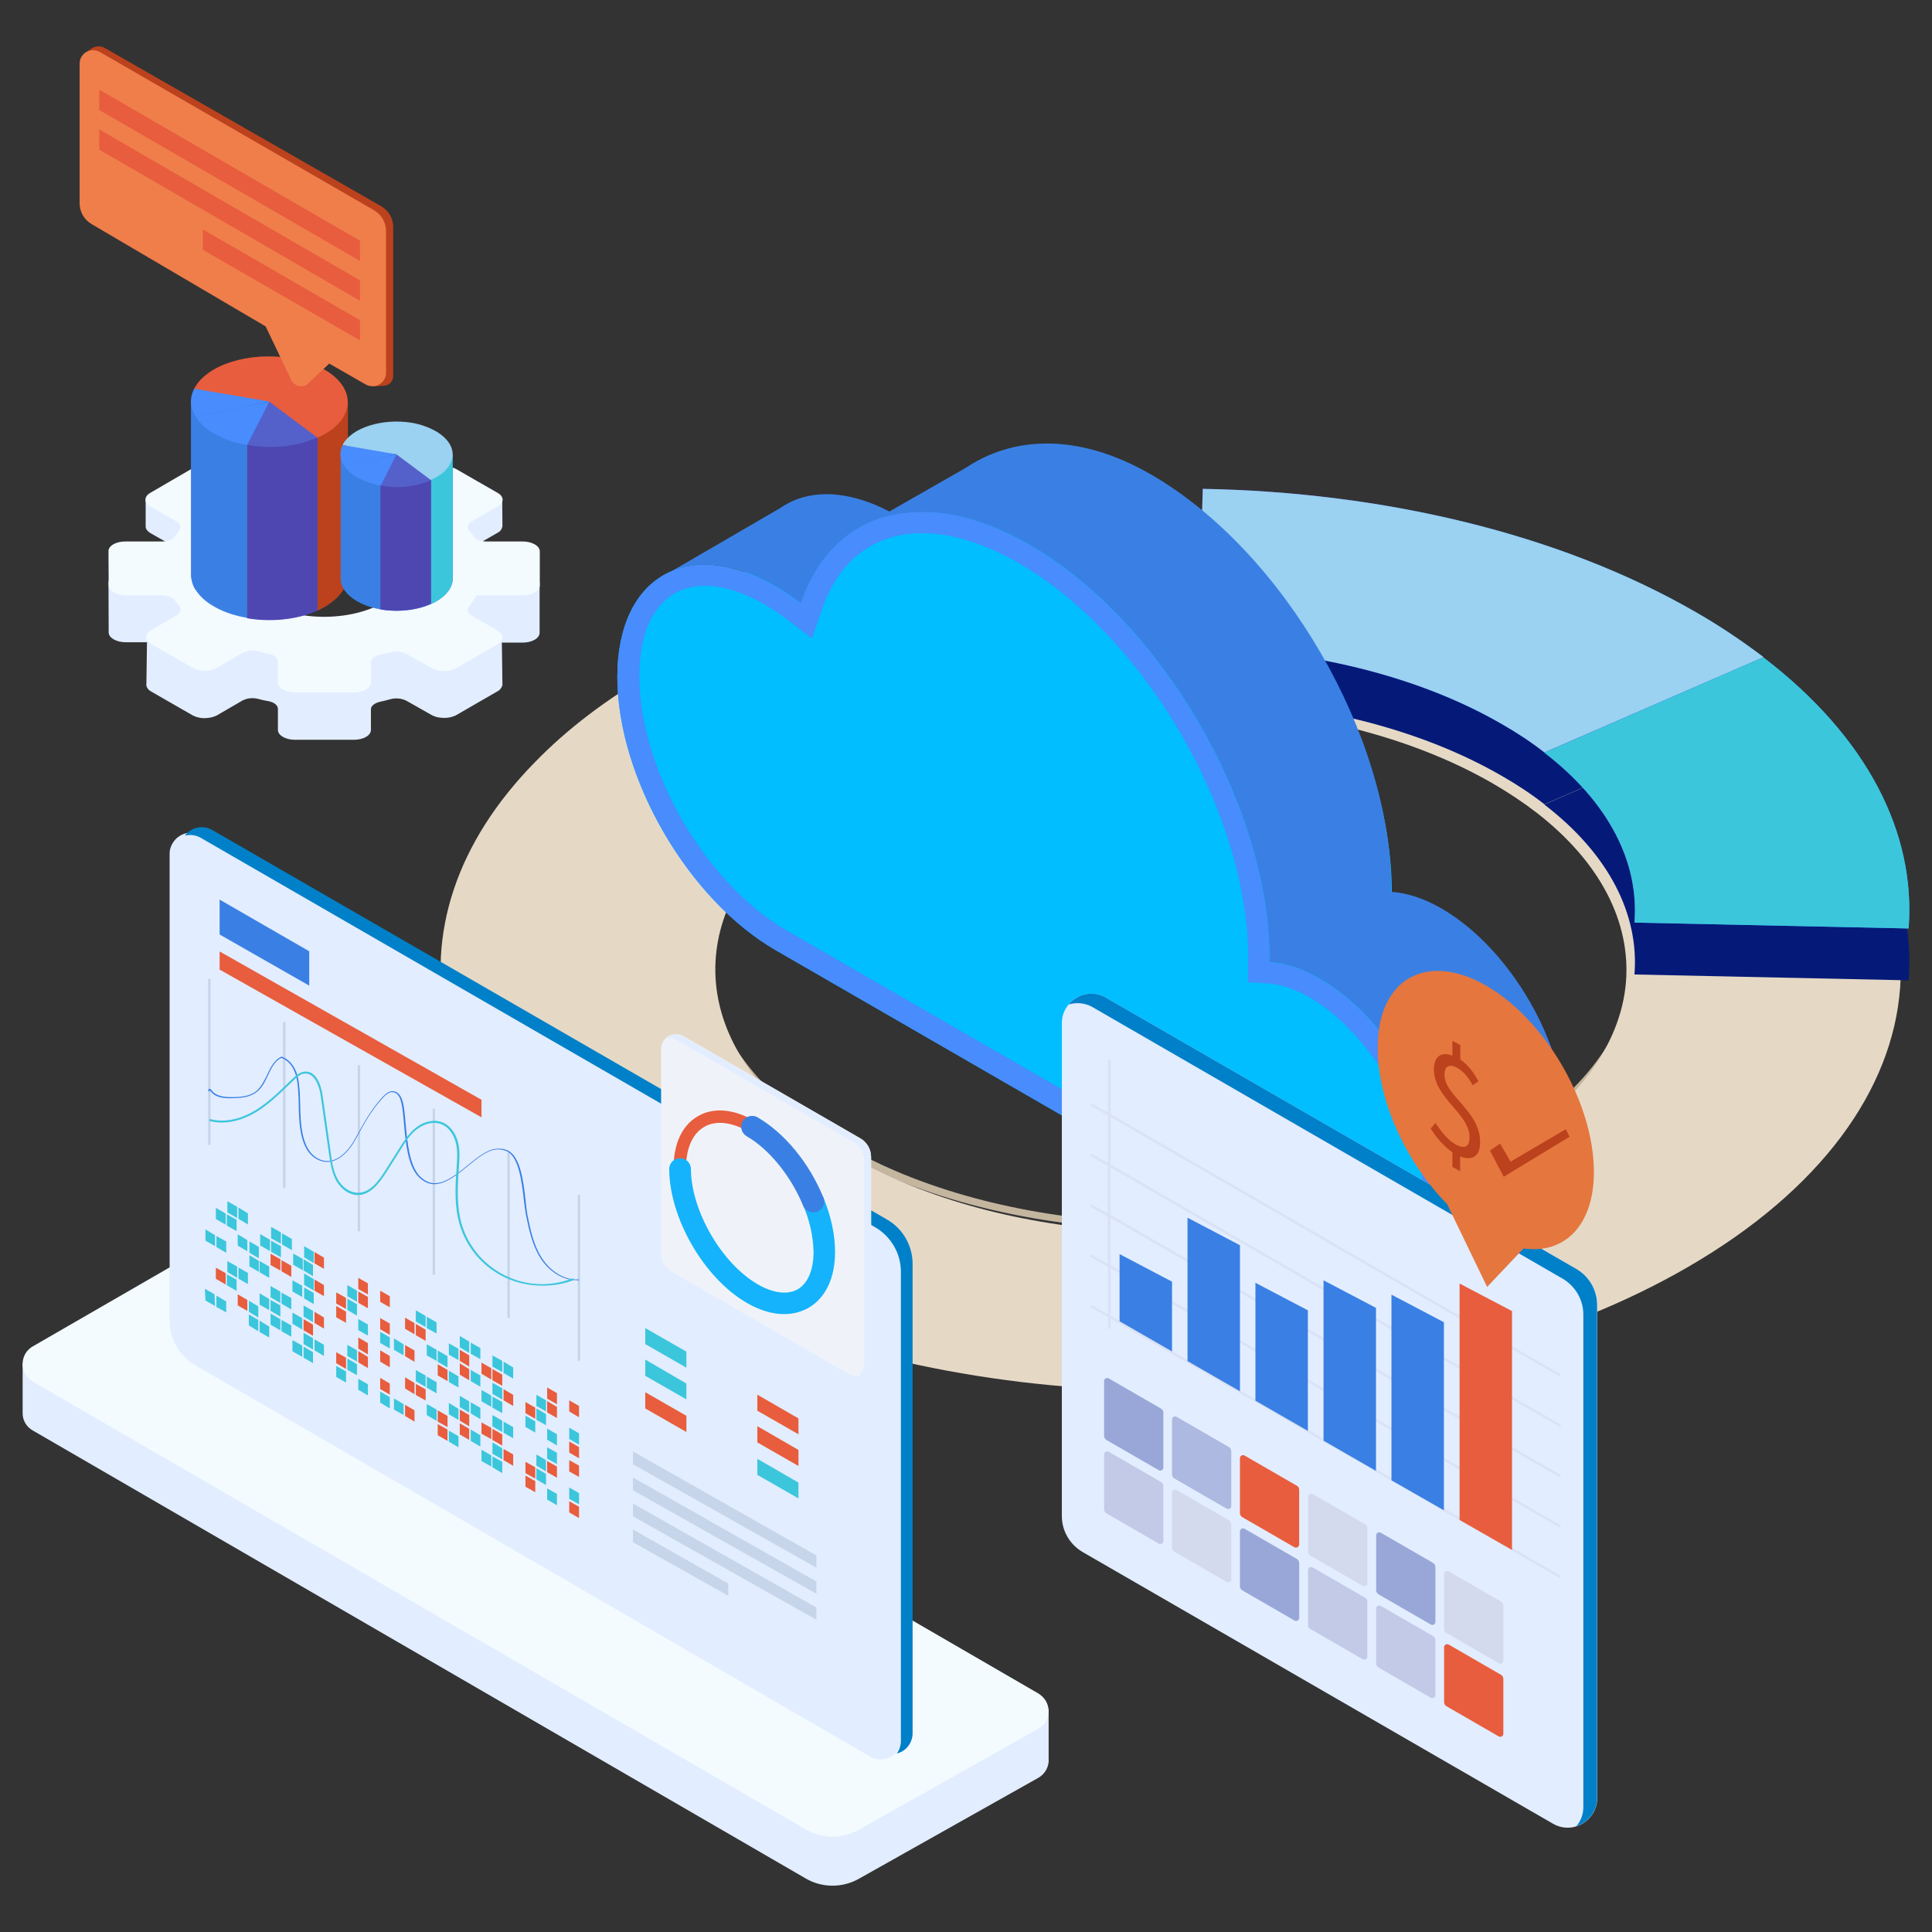 <?xml version="1.0" encoding="utf-8"?>
<!-- Generator: Adobe Illustrator 25.0.0, SVG Export Plug-In . SVG Version: 6.00 Build 0)  -->
<svg version="1.1" id="Layer_1" xmlns="http://www.w3.org/2000/svg" xmlns:xlink="http://www.w3.org/1999/xlink" x="0px" y="0px"
	 viewBox="0 0 1024 1024" style="enable-background:new 0 0 1024 1024;" xml:space="preserve">
<rect x="0" y="0" width="1024" height="1024" fill="#333333" stroke="none"/>
<style type="text/css">
	.st0{fill:#C4B59F;}
	.st1{fill:#E5D9C6;}
	.st2{fill:#051A78;}
	.st3{fill:url(#SVGID_1_);}
	.st4{fill:url(#SVGID_2_);}
	.st5{fill:#9BD1F1;}
	.st6{fill:#3CC6DC;}
	.st7{fill:#E2EDFF;}
	.st8{fill:#F3FBFF;}
	.st9{fill:#3A80E4;}
	.st10{fill:#4E47B2;}
	.st11{fill:#BC421D;}
	.st12{fill:#5561CB;}
	.st13{fill:#E85D3D;}
	.st14{fill:#488CFD;}
	.st15{fill:#C7D5EA;}
	.st16{fill:#0080C8;}
	.st17{fill:#EFF3F9;}
	.st18{fill:#15B3FB;}
	.st19{fill:#00BEFF;}
	.st20{fill:#99A7D8;}
	.st21{fill:#C2CAE8;}
	.st22{fill:#ADB9E0;}
	.st23{fill:#D3DAED;}
	.st24{opacity:0.52;fill:#D3DAED;enable-background:new    ;}
	.st25{fill:#EF7E4B;}
	.st26{fill:#E5763E;}
	.st27{fill:none;}
</style>
<g id="bg">
	<path class="st0" d="M822.3,418.9c-7.5-5.7-15.3-11-23.4-15.6c-47.2-27.3-108.5-41.4-170.3-42.5c-67.2-1.2-135.2,13-186.4,42.5
		c-16.5,9.5-30.2,20.1-41.2,31.3c-54.5,55.6-40.8,127.3,41.3,174.6c13.7,7.9,28.1,14.6,43,20c97.5,35.8,228.4,29.2,313.7-20
		c46.5-26.8,71-61.5,73.7-96.6C874.9,479.7,858.2,446.5,822.3,418.9z M866,512.5c-2.5,34.2-26.5,68-71.7,94.2
		c-83,47.9-210.6,54.4-305.6,19.5c-14.5-5.3-28.5-11.8-42-19.5c-79.9-46.2-93.3-116.1-40.2-170.3c10.7-11,24-21.2,40.2-30.4
		c50-28.9,116.2-42.7,181.7-41.5c60.3,1.1,119.9,14.9,165.9,41.5c7.9,4.6,15.6,9.6,22.8,15.2C852.2,448.1,868.4,480.4,866,512.5
		L866,512.5z"/>
	<path class="st1" d="M930.1,379.8c-11.5-8.7-23.5-16.7-36-23.9c-72.5-41.8-166.3-63.5-261.2-65.3c-103.1-1.9-207.3,19.9-286.1,65.3
		c-25.4,14.6-46.4,30.7-63.2,48C200,489,221,599.2,346.9,671.8c21.1,12.1,43.2,22.3,66.1,30.6c149.7,55,350.5,44.9,481.2-30.6
		c71.2-41.1,108.9-94.4,112.9-148.2C1010.9,473.1,985.2,422.1,930.1,379.8z M791.3,612.4c-81.3,47-206.3,53.5-299.5,19.4l0,0
		c-14.5-5.3-28.6-11.7-42-19.4c-78.4-45.3-91.5-114-39.6-167.1c10.6-10.8,23.7-20.9,39.6-30c49.6-28.6,115.6-42.2,180.5-40.7
		c58.5,1.3,116.4,14.9,161,40.7c7.9,4.6,15.5,9.6,22.7,15.1c34.4,26.5,50.3,58.5,47.8,90.1C859,553.9,835.5,586.9,791.3,612.4z"/>
	<path class="st2" d="M934.7,375.8l-116.1,50.5c-7.2-5.6-14.8-10.6-22.7-15.1c-44.6-25.8-102.6-39.4-161-40.7l2.6-83.9
		c94.9,1.7,188.8,23.5,261.2,65.3C911.3,359.1,923.2,367.1,934.7,375.8z"/>
	<path class="st2" d="M1011.6,519.6l-145.3-3.1c2.5-31.6-13.3-63.6-47.8-90.1l116.1-50.5C989.9,418.1,1015.5,469.2,1011.6,519.6z"/>
	
		<linearGradient id="SVGID_1_" gradientUnits="userSpaceOnUse" x1="634.853" y1="-197.024" x2="934.705" y2="-197.024" gradientTransform="matrix(1 0 0 1 0 526)">
		<stop  offset="0" style="stop-color:#5940E7"/>
		<stop  offset="1" style="stop-color:#1BAFF8"/>
	</linearGradient>
	<path class="st3" d="M934.7,348.3l-116.1,50.5c-7.2-5.6-14.8-10.6-22.7-15.1c-44.6-25.8-102.6-39.4-161-40.7l2.6-83.9
		c94.9,1.7,188.8,23.5,261.2,65.3C911.3,331.6,923.2,339.6,934.7,348.3z"/>
	
		<linearGradient id="SVGID_2_" gradientUnits="userSpaceOnUse" x1="818.519" y1="-105.8" x2="1012" y2="-105.8" gradientTransform="matrix(1 0 0 1 0 526)">
		<stop  offset="0" style="stop-color:#5940E7"/>
		<stop  offset="1" style="stop-color:#1BAFF8"/>
	</linearGradient>
	<path class="st4" d="M1011.6,492.1l-145.3-3.1c2.5-31.6-13.3-63.6-47.8-90.1l116.1-50.5C989.9,390.7,1015.5,441.7,1011.6,492.1z"/>
	<path class="st5" d="M934.7,348.3l-116.1,50.5c-7.2-5.6-14.8-10.6-22.7-15.1c-44.6-25.8-102.6-39.4-161-40.7l2.6-83.9
		c94.9,1.7,188.8,23.5,261.2,65.3C911.3,331.6,923.2,339.6,934.7,348.3z"/>
	<path class="st6" d="M1011.6,492.1l-145.3-3.1c2.5-31.6-13.3-63.6-47.8-90.1l116.1-50.5C989.9,390.7,1015.5,441.7,1011.6,492.1z"/>
	<path class="st7" d="M286,308.9c0-2.8-4-5.2-9-5.2h-19.2c-3.1,0-8.4,3.3-9.2,2.3c-1.3-1.6-0.8-3.7,1.4-4.9l13.6-7.8
		c3.6-2-18.8-1.1-22.3-3.1l0.2-16.9c-4-2-8.7-2-12.7,0l-13.7,7.9c-2.5,1.3-5.5,1.6-8.2,0.9c-2-0.5-4.1-1-5.9-1.4
		c-2.8-0.6-4.7-2.2-4.7-4v-11.1c0-2.8-4-5.2-9-5.2H156c-5,0-9,2.3-9,5.2v11c0,1.8-2,3.3-5,4c-1.9,0.4-3.8,0.8-5.6,1.3
		c-2.8,0.8-5.9,0.5-8.5-0.8l-13.6-7.8c-4-2-8.7-2-12.7,0l-1.6,18.5c-3.5,2-23.9-0.3-20.4,1.6l13.7,7.8c2.1,1.2,2.7,3,1.6,4.7
		c-0.8,1.1-6.2-2.2-9.2-2.2H66.4c-5,0-9,2.3-8.9,5.2l0.1,26.3c0,2.8,4,5.2,9,5.2h11.3l-0.3,21.9c-0.1,0.4-0.1,0.7,0,1.1l0,0
		c0.3,1.4,1.3,2.5,2.5,3.1l22.1,12.7c2.4,1.2,5.2,1.7,7.9,1.3l0.1,0.1v-0.1c1.6-0.1,3.2-0.6,4.7-1.3l13.6-7.9
		c2.5-1.3,5.5-1.6,8.2-0.9c1.9,0.5,4,1,5.9,1.3c2.8,0.6,4.7,2.2,4.7,4v11.2c0,2.8,4,5.2,9,5.2h31.3c5,0,9-2.3,9-5.2v-11
		c0-1.8,2-3.3,5-4c1.8-0.4,3.6-0.8,5.3-1.3c2.8-0.8,5.9-0.5,8.5,0.8l13.6,7.7c1.4,0.7,3,1.2,4.7,1.3v0.1l0.2-0.1
		c2.6,0.3,5.4-0.1,7.8-1.3l22-12.7c1.2-0.6,2.1-1.7,2.5-3h0.1v-0.7l-0.3-22.1h11c5,0,9-2.3,9-5.2L286,308.9L286,308.9z M215.4,330.9
		c-5.2,15.9-33.8,24.9-59.6,19.2c-19.6-4.4-31.5-16.5-27.6-28.3c5.2-15.9,33.8-24.9,59.6-19.2C207.3,306.8,219.2,319,215.4,330.9z"
		/>
	<path class="st7" d="M266.3,279.1l-0.1-14.1H246l-4.5-2.6c-4-2-8.7-2-12.7,0l-4.5,2.5h-27.9v-10.2c0-2.8-4-5.2-9-5.2h-31.3
		c-5,0-9,2.3-9,5.2V265h-28.3l-4.4-2.4c-4-2-8.7-2-12.7,0l-4.3,2.4H77.2v13.8c-0.1,1.4,0.8,2.7,2.6,3.8l13.7,7.8l156.6-0.2l13.6-7.8
		c1.3-0.6,2.3-1.8,2.5-3.3L266.3,279.1z"/>
	<path class="st8" d="M252.6,315.5h24.5c5,0,9-2.3,9-5.2v-18.1c0-2.8-4-5.2-9-5.2h-19.2c-3.1,0-5.9-1.2-7-2.8c-0.7-1-1.4-2-2.2-3
		c-1.3-1.6-0.8-3.7,1.4-4.9l13.6-7.8c3.6-2,3.6-5.3,0-7.3l-22.1-12.7c-4-2-8.7-2-12.7,0l-13.7,7.8c-2.5,1.3-5.5,1.6-8.2,0.9
		c-2-0.5-4.1-1-5.9-1.4c-2.8-0.6-4.7-2.2-4.7-4v-11.1c0-2.8-4-5.2-9-5.2h-31.3c-5,0-9,2.3-9,5.2v11c0,1.8-2,3.3-5,4
		c-1.9,0.4-3.8,0.8-5.6,1.3c-2.8,0.8-5.9,0.5-8.5-0.8l-13.6-7.8c-4-2-8.7-2-12.7,0l-22,12.8c-3.5,2-3.5,5.3,0,7.3l13.7,7.8
		c2.1,1.2,2.7,3,1.6,4.7c-0.8,1.1-1.6,2.3-2.3,3.3c-1.1,1.6-3.9,2.7-6.9,2.7H66.4c-5,0-9,2.3-8.9,5.2l0.1,18.1c0,2.8,4,5.2,9,5.2
		h19.2c3.1,0,5.9,1.2,7,2.8c0.7,1,1.4,2,2.2,3c1.3,1.6,0.8,3.7-1.4,4.9l-13.5,7.8c-3.6,2-3.5,5.3,0,7.3l22.1,12.7c4,2,8.7,2,12.7,0
		l13.6-7.9c2.5-1.3,5.5-1.6,8.2-0.9c1.9,0.5,4,1,5.9,1.4c2.8,0.6,4.7,2.2,4.7,4v11.2c0,2.8,4,5.2,9,5.2h31.3c5,0,9-2.3,9-5.2V351
		c0-1.8,2-3.3,5-4c1.8-0.4,3.6-0.8,5.3-1.2c2.8-0.8,5.9-0.5,8.5,0.8l13.6,7.6c4,2,8.7,2,12.7,0l22-12.7c3.6-2,3.5-5.3,0-7.3
		l-13.7-7.9c-2.1-1.2-2.7-3-1.5-4.7C250.5,319,252.5,315.7,252.6,315.5z M128.2,296.9c5.2-15.9,33.8-24.9,59.6-19.2
		c19.6,4.4,31.5,16.5,27.6,28.3c-5.2,15.9-33.8,24.9-59.6,19.2C136.3,320.9,124.3,308.7,128.2,296.9L128.2,296.9z"/>
	<path class="st9" d="M101.3,212.8v91.6c-0.1,6.2,4,12.4,12.2,17.1c16.1,9.3,42.4,9.3,58.5,0c8-4.7,12-10.7,12.2-16.7v-91.6
		L101.3,212.8z"/>
	<path class="st9" d="M103.8,212.8h-2.5v91.6c0,2.9,0.8,5.8,2.4,8.3v-100H103.8z"/>
	<path class="st10" d="M174.9,213.2L131,213v114.7c14.1,2.4,29.9,0.4,41-6c1-0.6,1.9-1.2,2.8-1.8L174.9,213.2z"/>
	<path class="st11" d="M168.3,213.2v110.4c1.3-0.6,2.6-1.2,3.9-2c8-4.7,12-10.7,12.2-16.7v-91.6H168.3z"/>
	<path class="st12" d="M142.8,212.8l25.4,19c-10.9,4.9-23.8,6.3-37,4L142.8,212.8z"/>
	<path class="st13" d="M172,195.9c10.5,6,15,15.1,10.7,23.8c-2.5,5.1-7.2,9-14.4,12.3l-25.4-19l-19.6-1.6l-20.4-5.3
		c6.4-12.8,29.4-20,51.4-16.2C160.6,190.8,166.6,192.9,172,195.9z"/>
	<path class="st14" d="M142.8,212.8l-11.7,23c-6.2-0.9-12.2-2.9-17.7-6c-4-2.1-7.3-5.3-9.7-9L142.8,212.8z"/>
	<path class="st14" d="M142.8,212.8l-39.1,8c-3.1-5-3.3-9.7-0.8-14.8L142.8,212.8z"/>
	<path class="st9" d="M180.6,240.7v65.7c-0.1,4.5,2.8,8.9,8.7,12.3c11.6,6.7,30.3,6.7,42,0c5.7-3.3,8.6-7.6,8.7-12v-65.7
		L180.6,240.7z"/>
	<path class="st9" d="M182.3,240.7h-1.7v65.7c0,2.1,0.6,4.2,1.7,5.9V240.7z"/>
	<path class="st10" d="M233.1,241.1l-31.5-0.1V323c10,1.7,21.4,0.3,29.4-4.3c0.7-0.4,1.4-0.8,2-1.3V241.1z"/>
	<path class="st6" d="M228.5,241.1v79c0.9-0.4,1.8-0.9,2.7-1.4c5.7-3.3,8.6-7.6,8.7-12v-65.7L228.5,241.1z"/>
	<path class="st12" d="M210.2,240.8l18.2,13.7c-8.3,3.6-17.6,4.6-26.5,2.8L210.2,240.8z"/>
	<path class="st5" d="M231.1,228.6c7.5,4.4,10.8,10.8,7.6,17c-1.8,3.7-5.2,6.5-10.4,8.8l-18.2-13.6l-14-1.2l-14.5-3.8
		c4.6-9.1,21.1-14.3,36.8-11.7C222.9,224.9,227.2,226.4,231.1,228.6z"/>
	<path class="st14" d="M210.2,240.8l-8.3,16.5c-4.5-0.7-8.7-2.1-12.7-4.3c-2.8-1.5-5.3-3.8-7-6.5L210.2,240.8z"/>
	<path class="st14" d="M210.2,240.8l-28,5.8c-2.2-3.1-2.4-7.3-0.6-10.7L210.2,240.8z"/>
	<path class="st7" d="M555.8,931.8v-25.9L12,722.4v26c-0.2,4.1,1.8,7.8,5.4,9.8L427,995.6c8.7,5.1,19.5,5.1,28.2,0.2l95.1-53.5
		C554.1,940.2,556.2,936,555.8,931.8z"/>
	<path class="st8" d="M17.4,732.3L427,969.6c8.7,5.1,19.5,5.1,28.2,0.2l95.1-53.5c5.2-2.9,7-9.4,4.1-14.6c-0.9-1.6-2.3-3-4-4.1
		L139.6,659.5c-8.8-5.1-19.7-5.1-28.5,0l-93.7,54.1c-5.2,2.9-6.9,9.5-4,14.7C14.3,729.9,15.8,731.3,17.4,732.3z"/>
	<path class="st7" d="M89.9,452.3v247.8c0,9.7,5.2,18.7,13.6,23.5L461.1,931c5.3,3.1,12.1,1.3,15.2-4c1-1.7,1.5-3.7,1.5-5.6V672.8
		c0-9.7-5.2-18.7-13.6-23.5L106.7,442.8c-5.3-3-12.1-1.2-15.2,4.1C90.5,448.5,89.9,450.4,89.9,452.3z"/>
	<rect x="110.3" y="518.8" class="st15" width="1.3" height="88"/>
	<rect x="150" y="541.7" class="st15" width="1.3" height="88"/>
	<rect x="189.6" y="564.6" class="st15" width="1.3" height="88"/>
	<rect x="229.3" y="587.6" class="st15" width="1.3" height="88"/>
	<rect x="268.9" y="610.5" class="st15" width="1.3" height="88"/>
	<rect x="306.2" y="633.2" class="st15" width="1.3" height="88"/>
	<path class="st16" d="M470.2,646.4L112.5,439.9c-4.9-2.8-11.2-1.5-14.5,3c2.8-0.7,5.8-0.3,8.3,1.1l357.6,206.5
		c8.4,4.9,13.6,13.9,13.6,23.6v248.6c0,2.4-0.8,4.8-2.2,6.7c5-1.2,8.4-5.7,8.4-10.8V670.2C483.8,660.3,478.6,651.3,470.2,646.4z"/>
	<polygon class="st6" points="120.5,636.7 120.5,642.6 125.7,645.6 125.7,639.6 	"/>
	<polygon class="st6" points="126.4,640 126.4,646 131.4,649 131.4,643.1 	"/>
	<polygon class="st6" points="143.7,650.3 143.7,656.3 148.9,659.2 148.9,653.2 	"/>
	<polygon class="st6" points="149.5,653.7 149.5,659.6 154.7,662.6 154.7,656.7 	"/>
	<polygon class="st6" points="161.2,660.5 161.2,666.4 166.3,669.5 166.3,663.5 	"/>
	<polygon class="st13" points="166.7,663.6 166.7,669.6 171.7,672.5 171.7,666.6 	"/>
	<polygon class="st13" points="189.9,677.3 189.9,683.2 195,686.1 195,680.2 	"/>
	<polygon class="st13" points="201.5,684.1 201.5,690 206.6,692.9 206.6,687 	"/>
	<polygon class="st6" points="114.4,640.2 114.4,646.1 119.6,649.1 119.6,643.2 	"/>
	<polygon class="st6" points="120.2,643.6 120.2,649.6 125.4,652.5 125.4,646.5 	"/>
	<polygon class="st6" points="137.9,654.1 137.9,660.1 143.1,663.1 143.1,657.1 	"/>
	<polygon class="st6" points="143.7,657.6 143.7,663.5 148.9,666.4 148.9,660.5 	"/>
	<polygon class="st6" points="155.4,664.4 155.4,670.3 160.5,673.3 160.5,667.3 	"/>
	<polygon class="st6" points="160.9,667.4 160.9,673.4 165.9,676.4 165.9,670.5 	"/>
	<polygon class="st6" points="184.1,681.1 184.1,687 189.2,690 189.2,684.1 	"/>
	<polygon class="st13" points="189.9,684.5 189.9,690.5 195,693.4 195,687.4 	"/>
	<polygon class="st6" points="126,654.2 126,660.2 131.1,663.2 131.1,657.3 	"/>
	<polygon class="st6" points="132.2,658 132.2,664 137.2,666.9 137.2,660.9 	"/>
	<polygon class="st13" points="143.4,664.5 143.4,670.5 148.6,673.4 148.6,667.4 	"/>
	<polygon class="st13" points="149.2,667.9 149.2,673.8 154.4,676.8 154.4,670.9 	"/>
	<polygon class="st6" points="161.2,675 161.2,681 166.3,684 166.3,678 	"/>
	<polygon class="st13" points="166.7,678.2 166.7,684.1 171.7,687 171.7,681.1 	"/>
	<polygon class="st13" points="178.2,685 178.2,690.9 183.4,693.8 183.4,687.9 	"/>
	<polygon class="st6" points="184.1,688.3 184.1,694.3 189.2,697.3 189.2,691.3 	"/>
	<polygon class="st13" points="201.5,698.6 201.5,704.5 206.6,707.5 206.6,701.5 	"/>
	<polygon class="st6" points="108.9,651.6 108.9,657.6 114,660.5 114,654.7 	"/>
	<polygon class="st6" points="114.7,655.1 114.7,661 119.9,664 119.9,658 	"/>
	<polygon class="st6" points="132.2,665.3 132.2,671.2 137.2,674.1 137.2,668.3 	"/>
	<polygon class="st6" points="137.6,668.4 137.6,674.3 142.7,677.3 142.7,671.3 	"/>
	<polygon class="st6" points="155,678.6 155,684.5 160.2,687.5 160.2,681.5 	"/>
	<polygon class="st6" points="161.2,682.4 161.2,688.2 166.3,691.2 166.3,685.3 	"/>
	<polygon class="st13" points="178.2,692.2 178.2,698.2 183.4,701.1 183.4,695.2 	"/>
	<polygon class="st6" points="189.9,699.1 189.9,705 195,707.9 195,702 	"/>
	<polygon class="st6" points="201.5,705.9 201.5,711.8 206.6,714.7 206.6,708.8 	"/>
	<polygon class="st6" points="220.4,694.5 220.4,700.4 225.6,703.4 225.6,697.5 	"/>
	<polygon class="st6" points="226.2,697.9 226.2,703.9 231.4,706.8 231.4,700.9 	"/>
	<polygon class="st6" points="243.7,708.1 243.7,714.1 248.7,717.1 248.7,711.1 	"/>
	<polygon class="st6" points="249.5,711.6 249.5,717.5 254.6,720.4 254.6,714.5 	"/>
	<polygon class="st6" points="261,718.4 261,724.3 266.2,727.2 266.2,721.3 	"/>
	<polygon class="st6" points="266.9,721.7 266.9,727.7 272,730.7 272,724.8 	"/>
	<polygon class="st13" points="290,735.4 290,741.3 295.2,744.3 295.2,738.4 	"/>
	<polygon class="st13" points="301.7,742.2 301.7,748.1 306.9,751.2 306.9,745.2 	"/>
	<polygon class="st13" points="214.7,698.4 214.7,704.3 219.7,707.2 219.7,701.3 	"/>
	<polygon class="st13" points="220.4,701.7 220.4,707.7 225.6,710.7 225.6,704.8 	"/>
	<polygon class="st6" points="237.9,712 237.9,718 243,720.9 243,714.9 	"/>
	<polygon class="st13" points="243.7,715.4 243.7,721.3 248.7,724.3 248.7,718.4 	"/>
	<polygon class="st13" points="255.2,722.2 255.2,728.1 260.4,731.2 260.4,725.2 	"/>
	<polygon class="st13" points="261,725.6 261,731.6 266.2,734.5 266.2,728.6 	"/>
	<polygon class="st6" points="284.3,739.3 284.3,745.2 289.4,748.1 289.4,742.2 	"/>
	<polygon class="st13" points="290,742.6 290,748.6 295.2,751.6 295.2,745.7 	"/>
	<polygon class="st6" points="226.2,712.5 226.2,718.4 231.4,721.3 231.4,715.4 	"/>
	<polygon class="st6" points="232,715.8 232,721.8 237.2,724.8 237.2,718.8 	"/>
	<polygon class="st13" points="243.7,722.6 243.7,728.6 248.7,731.6 248.7,725.7 	"/>
	<polygon class="st6" points="249.5,726.1 249.5,732 254.6,735 254.6,729 	"/>
	<polygon class="st6" points="261,732.9 261,738.8 266.2,741.8 266.2,735.8 	"/>
	<polygon class="st13" points="266.9,736.3 266.9,742.2 272,745.2 272,739.3 	"/>
	<polygon class="st13" points="278.5,743.1 278.5,749 283.7,752 283.7,746.1 	"/>
	<polygon class="st6" points="284.3,746.5 284.3,752.5 289.4,755.4 289.4,749.5 	"/>
	<polygon class="st6" points="301.7,756.7 301.7,762.7 306.9,765.7 306.9,759.7 	"/>
	<polygon class="st6" points="208.8,709.4 208.8,715.4 213.9,718.4 213.9,712.5 	"/>
	<polygon class="st13" points="214.7,712.9 214.7,718.8 219.7,721.8 219.7,715.8 	"/>
	<polygon class="st13" points="232,723.1 232,729 237.2,732 237.2,726.1 	"/>
	<polygon class="st6" points="237.9,726.5 237.9,732.5 243,735.4 243,729.5 	"/>
	<polygon class="st6" points="255.2,736.7 255.2,742.7 260.4,745.7 260.4,739.7 	"/>
	<polygon class="st6" points="261,740.2 261,746.1 266.2,749 266.2,743.1 	"/>
	<polygon class="st6" points="278.5,750.3 278.5,756.3 283.7,759.3 283.7,753.4 	"/>
	<polygon class="st6" points="290,757.2 290,763.1 295.2,766.1 295.2,760.2 	"/>
	<polygon class="st13" points="301.7,764 301.7,769.9 306.9,772.9 306.9,767 	"/>
	<polygon class="st6" points="120.5,668.4 120.5,674.2 125.7,677.3 125.7,671.3 	"/>
	<polygon class="st6" points="126.4,671.8 126.4,677.7 131.4,680.6 131.4,674.7 	"/>
	<polygon class="st6" points="143.4,681.6 143.4,687.6 148.6,690.6 148.6,684.6 	"/>
	<polygon class="st6" points="149.2,685.1 149.2,691 154.4,694 154.4,688 	"/>
	<polygon class="st6" points="160.9,691.9 160.9,697.8 165.9,700.8 165.9,694.8 	"/>
	<polygon class="st13" points="166.7,695.3 166.7,701.2 171.7,704.2 171.7,698.3 	"/>
	<polygon class="st13" points="189.9,708.9 189.9,714.8 195,717.9 195,711.9 	"/>
	<polygon class="st13" points="201.5,715.7 201.5,721.7 206.6,724.7 206.6,718.7 	"/>
	<polygon class="st13" points="114.4,671.9 114.4,677.8 119.6,680.8 119.6,674.8 	"/>
	<polygon class="st6" points="120.2,675.4 120.2,681.2 125.4,684.2 125.4,678.3 	"/>
	<polygon class="st6" points="137.6,685.5 137.6,691.5 142.7,694.4 142.7,688.5 	"/>
	<polygon class="st6" points="143.4,689 143.4,694.8 148.6,697.8 148.6,691.9 	"/>
	<polygon class="st6" points="155,695.7 155,701.6 160.2,704.7 160.2,698.7 	"/>
	<polygon class="st13" points="160.9,699.2 160.9,705.1 165.9,708 165.9,702.1 	"/>
	<polygon class="st6" points="184.1,712.8 184.1,718.7 189.2,721.7 189.2,715.7 	"/>
	<polygon class="st13" points="189.9,716.1 189.9,722.1 195,725.1 195,719.2 	"/>
	<polygon class="st13" points="126,686 126,691.9 131.1,694.8 131.1,689 	"/>
	<polygon class="st6" points="131.9,689.4 131.9,695.3 136.9,698.3 136.9,692.4 	"/>
	<polygon class="st6" points="143.4,696.2 143.4,702.1 148.6,705.1 148.6,699.2 	"/>
	<polygon class="st6" points="149.2,699.6 149.2,705.6 154.4,708.5 154.4,702.5 	"/>
	<polygon class="st6" points="160.9,706.4 160.9,712.4 165.9,715.3 165.9,709.3 	"/>
	<polygon class="st6" points="166.7,709.9 166.7,715.7 171.7,718.7 171.7,712.8 	"/>
	<polygon class="st13" points="178.2,716.7 178.2,722.5 183.4,725.6 183.4,719.6 	"/>
	<polygon class="st6" points="184.1,720.1 184.1,726 189.2,728.9 189.2,723 	"/>
	<polygon class="st13" points="201.5,730.3 201.5,736.2 206.6,739.2 206.6,733.3 	"/>
	<polygon class="st6" points="108.6,683.1 108.9,689.3 114,692.2 113.7,686 	"/>
	<polygon class="st6" points="114.7,686.7 114.7,692.7 119.9,695.6 119.9,689.8 	"/>
	<polygon class="st6" points="131.9,696.7 131.9,702.5 136.9,705.6 136.9,699.6 	"/>
	<polygon class="st6" points="137.6,700 137.6,706 142.7,708.9 142.7,703.1 	"/>
	<polygon class="st6" points="155,710.3 155,716.2 160.2,719.2 160.2,713.2 	"/>
	<polygon class="st6" points="160.9,713.7 160.9,719.6 165.9,722.5 165.9,716.7 	"/>
	<polygon class="st6" points="178.2,724 178.2,729.8 183.4,732.8 183.4,726.9 	"/>
	<polygon class="st6" points="189.9,730.8 189.9,736.6 195,739.6 195,733.7 	"/>
	<polygon class="st6" points="201.5,737.6 201.5,743.4 206.6,746.5 206.6,740.5 	"/>
	<polygon class="st6" points="220.4,726.2 220.4,732.1 225.6,735.1 225.6,729.1 	"/>
	<polygon class="st6" points="226.2,729.6 226.2,735.5 231.4,738.5 231.4,732.6 	"/>
	<polygon class="st6" points="243.7,739.8 243.7,745.8 248.7,748.7 248.7,742.8 	"/>
	<polygon class="st6" points="249.5,743.2 249.5,749.1 254.6,752.2 254.6,746.2 	"/>
	<polygon class="st6" points="261,750 261,756 266.2,759 266.2,753 	"/>
	<polygon class="st6" points="266.9,753.5 266.9,759.4 272,762.3 272,756.4 	"/>
	<polygon class="st6" points="290,767.1 290,773.1 295.2,776 295.2,770 	"/>
	<polygon class="st13" points="301.7,773.9 301.7,779.9 306.9,782.8 306.9,776.8 	"/>
	<polygon class="st13" points="214.7,730 214.7,735.9 219.7,739 219.7,733 	"/>
	<polygon class="st13" points="220.4,733.5 220.4,739.4 225.6,742.3 225.6,736.4 	"/>
	<polygon class="st6" points="237.9,743.6 237.9,749.6 243,752.6 243,746.7 	"/>
	<polygon class="st13" points="243.7,747.1 243.7,753 248.7,756 248.7,750 	"/>
	<polygon class="st13" points="255.2,753.9 255.2,759.9 260.4,762.8 260.4,756.8 	"/>
	<polygon class="st13" points="261,757.3 261,763.2 266.2,766.2 266.2,760.3 	"/>
	<polygon class="st6" points="284.3,770.9 284.3,776.8 289.4,779.9 289.4,773.9 	"/>
	<polygon class="st13" points="290,774.4 290,780.3 295.2,783.2 295.2,777.3 	"/>
	<polygon class="st6" points="226.2,744.2 226.2,750 231.4,753.1 231.4,747.1 	"/>
	<polygon class="st13" points="232,747.5 232,753.5 237.2,756.4 237.2,750.5 	"/>
	<polygon class="st13" points="243.7,754.4 243.7,760.3 248.7,763.2 248.7,757.3 	"/>
	<polygon class="st6" points="249.5,757.7 249.5,763.7 254.6,766.7 254.6,760.7 	"/>
	<polygon class="st6" points="261,764.5 261,770.5 266.2,773.5 266.2,767.6 	"/>
	<polygon class="st13" points="266.9,768 266.9,773.9 272,776.9 272,770.9 	"/>
	<polygon class="st13" points="278.5,774.8 278.5,780.8 283.7,783.7 283.7,777.7 	"/>
	<polygon class="st6" points="284.3,778.2 284.3,784.1 289.4,787.1 289.4,781.2 	"/>
	<polygon class="st6" points="301.7,788.4 301.7,794.4 306.9,797.3 306.9,791.4 	"/>
	<polygon class="st6" points="208.8,741.2 208.8,747.1 213.9,750 213.9,744.2 	"/>
	<polygon class="st13" points="214.7,744.6 214.7,750.5 219.7,753.5 219.7,747.5 	"/>
	<polygon class="st13" points="232,754.8 232,760.7 237.2,763.7 237.2,757.7 	"/>
	<polygon class="st6" points="237.9,758.3 237.9,764.1 243,767.1 243,761.2 	"/>
	<polygon class="st6" points="255.2,768.4 255.2,774.4 260.4,777.3 260.4,771.4 	"/>
	<polygon class="st6" points="261,771.9 261,777.7 266.2,780.8 266.2,774.8 	"/>
	<polygon class="st13" points="278.5,782.1 278.5,788 283.7,790.9 283.7,785 	"/>
	<polygon class="st6" points="290,788.9 290,794.8 295.2,797.8 295.2,791.8 	"/>
	<polygon class="st13" points="301.7,795.7 301.7,801.6 306.9,804.6 306.9,798.6 	"/>
	<polygon class="st6" points="342,703.9 363.8,716.4 363.8,724.9 342,712.4 	"/>
	<polygon class="st9" points="116.4,476.8 163.9,504.2 163.9,522.4 116.4,495.3 	"/>
	<polygon class="st13" points="116.4,504.3 255.2,582.9 255.2,592.2 116.4,513.9 	"/>
	<polygon class="st15" points="335.5,769.3 432.7,824.4 432.7,830.9 335.5,776.1 	"/>
	<polygon class="st15" points="335.5,783.1 432.7,838.2 432.7,844.7 335.5,789.9 	"/>
	<polygon class="st15" points="335.5,796.9 432.7,852 432.7,858.5 335.5,803.7 	"/>
	<polygon class="st15" points="335.5,810.7 386,839.3 386,845.8 335.5,817.4 	"/>
	<polygon class="st13" points="401.4,739.2 423.2,751.8 423.2,760.2 401.4,747.7 	"/>
	<polygon class="st6" points="342,720.6 363.8,733.3 363.8,741.7 342,729.2 	"/>
	<polygon class="st13" points="342,737.9 363.8,750.4 363.8,759 342,746.5 	"/>
	<polygon class="st13" points="401.4,755.9 423.2,768.5 423.2,777 401.4,764.5 	"/>
	<polygon class="st6" points="401.4,773.2 423.2,785.8 423.2,794.2 401.4,781.7 	"/>
	<path class="st9" d="M305.3,678.5c-7,0-14.2-4.5-18.8-11.6c-4.4-6.9-6.2-15.4-7.7-22.8c-0.4-2-0.7-4.7-1.1-7.7
		c-1.1-9.6-2.6-22.8-8.8-26.1c-1.9-0.9-4.1-1.3-6.2-1c-4.7,0.5-9.5,4.5-14.7,8.7c-8.6,7-17.6,14.3-26.1,5.8
		c-5.8-5.8-6.9-18.3-7.8-28.3c-0.3-3.6-0.6-6.9-1.1-9.6c-0.7-4.3-2.2-6.6-4.5-7c-2.2-0.4-4.2,1.5-5.7,3.1
		c-6.1,6.7-9.6,13.2-13.7,20.8l-0.8,1.4c-3.7,6.7-10.6,13.7-18.2,11.1c-11.2-3.7-11.6-19.1-11.8-30.3c0-2-0.1-4-0.2-5.6
		c-0.2-3.7-0.5-7.5-1.8-11c-1.4-3.9-4.1-6.6-7.2-7.7c-3.6,1.8-5.3,5.5-7.1,9.3c-1.5,3.2-3.1,6.7-6,8.8c-3.8,3-8.9,3.2-13.4,3.3
		c-3.9,0-8.6-0.3-11-3.8c-0.2-0.3-0.4-0.6-0.6-0.6c0,0,0,0,0,0.1h-0.1c-0.1,0-0.1,0-0.1,0.1l0.6,0.3c-0.1,0.2-0.3,0.3-0.5,0.3
		c-0.3-0.1-0.5-0.4-0.5-0.8c0-0.3,0.2-0.5,0.5-0.6c0.7-0.1,1.1,0.5,1.4,0.9c2.1,3,6.6,3.5,10.4,3.5c4.4,0,9.4-0.3,13-3.1
		c2.6-2.1,4.3-5.5,5.8-8.6c1.8-3.9,3.7-7.8,7.5-9.7l0.1-0.1h0.1c3.3,1.1,6.2,4,7.8,8.1c1.4,3.7,1.6,7.5,1.9,11.3
		c0.1,1.6,0.1,3.6,0.2,5.7c0.2,11,0.6,26.2,11.4,29.8c7.2,2.4,13.8-4.3,17.4-10.8l0.8-1.4c4.2-7.6,7.7-14.2,13.8-21
		c1.6-1.7,3.8-3.8,6.3-3.3c2.5,0.4,4.3,2.9,5.1,7.5c0.5,2.7,0.8,6.1,1.1,9.7c0.9,9.9,2,22.2,7.6,27.9c8.1,8.1,16.8,1,25.2-5.8
		c5.3-4.3,10.2-8.3,15-8.8c2.2-0.3,4.6,0,6.6,1c6.6,3.5,8.1,16.8,9.2,26.6c0.3,3,0.6,5.7,1,7.7c1.5,7.4,3.2,15.8,7.6,22.6
		c4.8,7.4,12.4,11.9,19.6,11.3l0.1,0.7C306.2,678.5,305.8,678.5,305.3,678.5z"/>
	<path class="st6" d="M287.3,681.4c-20.5,0.1-38.5-13.5-43.9-33.2c-2.6-9.3-2.1-19.4-1.4-28.7v-0.4c0.3-4.5,0.7-9-0.4-13.4
		c-0.9-3.9-3.6-8.5-8.1-10c-4.6-1.6-9.5,0.5-12.6,2.9c-3.7,2.8-6.2,6.9-8.6,10.8l-7.6,12c-3.8,5.9-8.4,11.9-15,12l0,0
		c-4.5,0-8.9-3-11.6-7.8c-2.3-4.3-3-9.3-3.7-13.8l-4.4-30.9c-0.8-5.8-3.6-12.4-8.6-11.9c-2.1,0.2-3.9,1.7-5.7,3.5l-2.6,2.5
		c-5.3,5.1-10.8,10.4-17.1,14.3c-5,3-14.7,7.6-25.1,4.8l0.3-1c9.9,2.7,19.5-1.7,24.3-4.7c6.3-3.9,11.7-9,16.9-14.1l2.6-2.5
		c1.8-1.7,3.8-3.5,6.3-3.8c5.8-0.7,8.8,6.2,9.7,12.7l4.4,30.9c0.6,4.6,1.3,9.3,3.6,13.4c2.4,4.4,6.6,7.2,10.7,7.2h0.1
		c6.1,0,10.7-5.9,14.2-11.5l7.6-12c2.5-4,5.1-8,8.8-11c4.3-3.3,9.4-4.5,13.6-3c4.2,1.4,7.5,5.6,8.8,10.9c1.1,4.5,0.7,9.1,0.4,13.7
		v0.4c-0.7,9.3-1.2,19.2,1.3,28.4c6.6,23.6,31.1,37.5,54.7,30.9c1.5-0.4,2.9-0.9,4.5-1.5l0.4,1C298.7,680.5,293,681.5,287.3,681.4z"
		/>
	<path class="st17" d="M456,603.3l-93.7-54.1c-3.8-2.2-8.6-0.9-10.9,2.9c-0.7,1.2-1,2.5-1,4v108.2c0,4.1,2.1,7.8,5.7,9.8l93.7,54.1
		c3.9,2.1,8.7,0.8,10.9-3c0.6-1.2,1-2.4,1-3.9V613.3C461.7,609.1,459.5,605.3,456,603.3z"/>
	<path class="st7" d="M458,723.1V615.1c0-4.1-2.1-7.8-5.7-9.8l-93.7-54.1c-1.7-0.9-3.7-1.2-5.6-0.8c2.5-2.3,6.3-2.7,9.3-1l93.7,54.1
		c3.6,2,5.7,5.8,5.7,9.8v108.1c0,3.8-2.6,7-6.4,7.7C457,727.6,458,725.4,458,723.1z"/>
	<path class="st13" d="M396.9,688.2c-22-12.7-39.9-43.7-39.9-69.1c0-13,4.6-22.7,12.9-27.5s19-3.9,30.2,2.6l0,0
		c22,12.7,39.9,43.7,39.9,69.1c0,13-4.6,22.7-12.9,27.5c-3.6,2-7.6,3-11.7,3C409.8,693.9,403.4,692.1,396.9,688.2z M396.9,599.9
		c-9.1-5.3-17.6-6.2-23.7-2.6c-6.2,3.6-9.6,11.4-9.6,21.9c0,23.3,16.4,51.9,36.6,63.5c9.1,5.3,17.6,6.2,23.7,2.6
		c6.2-3.6,9.6-11.4,9.6-21.9C433.6,640,417.2,611.5,396.9,599.9z"/>
	<path class="st18" d="M415.6,696.5c4.6,0,8.9-1.1,12.9-3.3c9.1-5.3,14.1-15.8,14.1-29.7c0-9-2.1-18.9-6.2-28.8
		c-1.2-2.9-4.6-4.4-7.5-3.1c-2.9,1.2-4.4,4.6-3.1,7.5c3.3,7.7,5.2,16,5.4,24.4c0,9.6-3,16.6-8.3,19.8c-5.4,3.1-13,2.2-21.3-2.6
		c-19.2-11.1-35.4-39.2-35.4-61.3c-0.1-3.1-2.8-5.7-6-5.5c-3,0.1-5.4,2.5-5.5,5.5c0,26.2,18.5,58.1,41.2,71.2
		C402.6,694.5,409.4,696.5,415.6,696.5z"/>
	<path class="st9" d="M431.1,642.6c0.7,0,1.5-0.1,2.2-0.4c2.9-1.2,4.4-4.6,3.1-7.5l0,0c-7.5-18.4-20.6-34.2-34.9-42.5
		c-2.7-1.6-6.3-0.6-7.9,2.1c-1.6,2.7-0.6,6.3,2.1,7.9c12,6.9,23.5,21.1,30,36.9C426.6,641.3,428.8,642.6,431.1,642.6z"/>
	<path class="st19" d="M699.4,518.8c-9.5-5.5-18.5-8.3-26.7-8.8c0-0.6,0.1-1.1,0.1-1.6c0-80.7-57-179-127.3-219.6
		c-56.5-32.7-104.4-18-121.1,31.1c-4.3-3.2-8.6-6.3-13.3-9c-46.4-26.8-83.9-5.4-83.9,47.9s37.5,118,83.9,144.8l288.3,166.4
		c36.3,21,65.8,4.2,65.8-37.4C765.1,590.5,735.7,539.8,699.4,518.8z"/>
	<path class="st19" d="M764.3,483.5c-9.5-5.5-18.5-8.3-26.7-8.8c0-0.6,0.1-1.1,0.1-1.6c0-80.7-57-179-127.3-219.6
		c-56.5-32.8-104.3-18.1-121,30.9c-4.3-3.2-8.6-6.3-13.3-9c-46.4-26.8-83.9-5.4-83.9,47.9s37.5,118,83.9,144.8l288.3,166.4
		c36.3,21,59.7,1.1,62.8-36.5C830.6,556.3,800.7,504.5,764.3,483.5z"/>
	<polygon class="st19" points="430.3,338.5 545.8,261.6 456.6,284.1 430.3,325.2 	"/>
	<path class="st9" d="M829.8,594.9c0-41.7-29.4-92.4-65.8-113.4c-9.5-5.5-18.6-8.3-26.7-8.8c0-0.6,0.1-1.1,0.1-1.6
		c0-80.7-57-179-127.3-219.6c-39.5-22.8-73.9-19.8-98.1-3.6l-40.6,23.2c-22.9-11.9-43.4-11.9-57.9-1.8l-57.8,33.6
		c14.8-6.5,34.2-4.4,55.5,7.9c4.6,2.7,9,5.7,13.3,9c16.6-48.9,64.4-63.6,121.1-31.1c70.3,40.6,127.3,138.9,127.3,219.6
		c0,0.6-0.1,1.1-0.1,1.6c8.1,0.5,17.1,3.3,26.7,8.8c36.3,21,65.8,71.7,65.8,113.4c0,17.7-5.3,30.7-14.1,38.6l57.3-32.5l0,0
		C821.6,632.1,829.8,616.9,829.8,594.9z"/>
	<path class="st14" d="M699.4,518.8c-9.5-5.5-18.5-8.3-26.7-8.8c0-0.6,0.1-1.1,0.1-1.6c0-80.7-57-179-127.3-219.6
		c-56.5-32.7-104.4-18-121.1,31.1c-4.3-3.2-8.6-6.3-13.3-9c-46.4-26.8-83.9-5.4-83.9,47.9s37.5,118,83.9,144.8l288.3,166.4
		c36.3,21,65.8,4.2,65.8-37.4C765.1,590.5,735.7,539.8,699.4,518.8z M746.2,659.2c-4.2,5.3-10,7.9-17.1,7.9c-7,0-15.2-2.6-23.7-7.5
		L417,493.2c-43.1-24.9-78.1-85.3-78.1-134.9c0-29.9,13-47.8,34.7-47.8c9.5,0,20.6,3.5,31.9,10c4.2,2.4,8.2,5.2,12.1,8.2l12.8,9.7
		l5.2-15.2c8.9-26.2,27.7-40.6,53.1-40.6c15.5,0,33.3,5.5,51.3,15.9c67,38.8,121.6,132.7,121.6,209.6c0,0.6-0.1,1-0.1,1.6l-0.1,10.9
		l10.9,0.7c6.7,0.4,14,2.9,21.7,7.3c32.5,18.8,60,66.2,60,103.4C753.7,643.8,751,653.1,746.2,659.2z"/>
	<g id="Banner_Image">
		<g id="Group_61">
			<g id="Group_46">
				<g id="Group_43">
					<g id="Group_42">
						<g id="Group_36">
							<g id="Group_31">
								<path id="Path_72" class="st20" d="M596.2,806.2l-2.3-1.2v-124l2.3,1.5V806.2z"/>
							</g>
						</g>
					</g>
				</g>
				<g id="Group_44">
					<path id="Path_85" class="st7" d="M835.7,672.7L586.2,528.8c-7.5-4.4-17-1.7-21.3,5.7c-1.4,2.3-2.1,5.1-2.1,7.8v261.3
						c0,7.8,4.2,15,11,19l249.3,144c7.5,4.4,17,1.7,21.4-5.8c1.3-2.3,2.1-5.1,2.1-7.8V691.7C846.6,683.9,842.4,676.7,835.7,672.7z"
						/>
					<path id="Path_86" class="st20" d="M615.4,746.6l-27.7-16c-0.8-0.5-1.9-0.2-2.3,0.6c-0.2,0.3-0.2,0.6-0.2,0.9v29
						c0,0.9,0.5,1.6,1.2,2.1l27.7,16c0.8,0.5,1.9,0.2,2.3-0.6c0.2-0.3,0.2-0.6,0.2-0.9v-29C616.6,747.8,616.1,747,615.4,746.6z"/>
					<path id="Path_87" class="st21" d="M615.4,785.5l-27.7-16c-0.8-0.5-1.9-0.2-2.3,0.6l0,0c-0.1,0.3-0.2,0.6-0.2,0.9v29
						c0,0.9,0.5,1.6,1.2,2.1l27.7,16c0.8,0.5,1.9,0.2,2.3-0.6c0.2-0.3,0.2-0.6,0.2-0.9v-29C616.6,786.7,616.1,785.9,615.4,785.5z"/>
					<path id="Path_88" class="st22" d="M651.4,767l-27.7-16c-0.8-0.5-1.9-0.2-2.3,0.6c-0.2,0.3-0.2,0.6-0.2,0.9v29
						c0,0.9,0.5,1.6,1.2,2.1l27.7,16c0.8,0.5,1.9,0.2,2.3-0.6c0.2-0.3,0.2-0.6,0.2-0.9v-29C652.5,768.2,652.1,767.4,651.4,767z"/>
					<path id="Path_89" class="st23" d="M651.4,805.8l-27.7-16c-0.8-0.5-1.9-0.2-2.3,0.6c-0.2,0.3-0.2,0.6-0.2,0.9v29
						c0,0.9,0.5,1.6,1.2,2.1l27.7,16c0.8,0.5,1.9,0.2,2.3-0.6c0.2-0.3,0.2-0.6,0.2-0.9v-29C652.5,807.1,652.1,806.4,651.4,805.8z"/>
					<path id="Path_90" class="st13" d="M687.4,787.5l-27.7-16c-0.8-0.5-1.9-0.2-2.3,0.6c-0.1,0.3-0.2,0.6-0.2,0.9v29
						c0,0.9,0.5,1.6,1.2,2.1l27.7,16c0.8,0.4,1.8,0.1,2.3-0.7c0.1-0.3,0.2-0.6,0.2-0.9v-29C688.6,788.7,688.1,787.9,687.4,787.5z"/>
					<path id="Path_91" class="st20" d="M687.4,826.3l-27.7-16c-0.8-0.5-1.9-0.2-2.3,0.6c-0.2,0.3-0.2,0.6-0.2,0.9v29
						c0,0.9,0.5,1.6,1.2,2.1l27.7,16c0.8,0.5,1.9,0.2,2.3-0.6c0.2-0.3,0.2-0.6,0.2-0.9v-29C688.6,827.6,688.2,826.8,687.4,826.3z"/>
					<path id="Path_92" class="st23" d="M723.5,807.9l-27.7-16c-0.8-0.5-1.9-0.2-2.3,0.6c-0.2,0.3-0.2,0.6-0.2,0.9v29
						c0,0.9,0.5,1.6,1.2,2.1l27.7,16c0.8,0.5,1.9,0.2,2.3-0.6c0.2-0.3,0.2-0.6,0.2-0.9v-29C724.7,809.2,724.3,808.4,723.5,807.9z"/>
					<path id="Path_93" class="st21" d="M723.5,846.8l-27.7-16c-0.8-0.5-1.9-0.2-2.3,0.6c-0.2,0.3-0.2,0.6-0.2,0.9v29
						c0,0.9,0.4,1.6,1.2,2.1l27.7,16c0.8,0.5,1.9,0.2,2.3-0.6c0.2-0.3,0.2-0.6,0.2-0.9v-29C724.7,848.1,724.3,847.2,723.5,846.8z"/>
					<path id="Path_94" class="st20" d="M759.6,828.4l-27.7-16c-0.8-0.5-1.9-0.2-2.3,0.6c-0.2,0.3-0.2,0.6-0.2,0.9v29
						c0,0.9,0.5,1.6,1.2,2.1l27.7,16c0.8,0.5,1.9,0.2,2.3-0.6c0.2-0.3,0.2-0.6,0.2-0.9v-29C760.8,829.7,760.3,828.9,759.6,828.4z"/>
					<path id="Path_95" class="st21" d="M759.6,867.2l-27.7-16c-0.8-0.5-1.9-0.2-2.3,0.6c-0.2,0.3-0.2,0.6-0.2,0.9v29
						c0,0.9,0.5,1.6,1.2,2.1l27.7,16c0.8,0.5,1.9,0.2,2.3-0.6c0.2-0.3,0.2-0.6,0.2-0.9v-29C760.8,868.5,760.3,867.6,759.6,867.2z"/>
					<path id="Path_96" class="st23" d="M795.6,848.9l-27.7-16c-0.8-0.5-1.9-0.2-2.3,0.6l0,0c-0.1,0.3-0.2,0.6-0.2,0.9v29
						c0,0.9,0.5,1.6,1.2,2.1l27.7,16c0.8,0.5,1.9,0.2,2.3-0.6c0.2-0.3,0.2-0.6,0.2-0.9v-29C796.8,850.1,796.3,849.3,795.6,848.9z"/>
					<path id="Path_97" class="st13" d="M795.6,887.7l-27.7-16c-0.8-0.5-1.9-0.2-2.3,0.6c-0.2,0.3-0.2,0.6-0.2,0.9v29
						c0,0.9,0.5,1.7,1.2,2.1l27.7,16c0.8,0.5,1.9,0.2,2.3-0.6c0.2-0.3,0.2-0.6,0.2-0.9v-29C796.8,889,796.3,888.1,795.6,887.7z"/>
					<path id="Path_98" class="st16" d="M835.7,672.7L586.2,528.8c-6.6-3.9-14.9-2.3-19.8,3.6c4.2-1.3,8.7-0.8,12.5,1.3l249.3,144
						c6.8,4,11,11.2,11,19v261.2c0,3.7-1.3,7.2-3.7,10c6.5-2,11-8.1,11-14.9V691.7C846.5,683.9,842.4,676.7,835.7,672.7z"/>
					<path id="Path_99" class="st24" d="M578.3,612.9c-0.3-0.2-0.4-0.6-0.2-0.9l0,0c0.2-0.3,0.6-0.4,0.9-0.2l8.2,4.6v-25.2l-8.9-5
						c-0.3-0.2-0.4-0.6-0.1-0.9c0.2-0.2,0.5-0.3,0.8-0.2l8.2,4.6v-27.3c0-0.4,0.3-0.7,0.7-0.7c0.4,0,0.7,0.3,0.7,0.7v28.1
						l238.2,137.7c0.3,0.2,0.4,0.6,0.3,0.9l0,0c-0.1,0.2-0.3,0.3-0.6,0.3c-0.1,0-0.2,0-0.3-0.1L588.6,592v25.2l238.3,137.7
						c0.3,0.2,0.4,0.6,0.3,0.9c-0.1,0.2-0.3,0.4-0.6,0.3c-0.1,0-0.2,0-0.3-0.1L588.6,618.7v25.2l238.3,137.7
						c0.3,0.2,0.4,0.6,0.3,0.9c-0.2,0.3-0.6,0.4-0.9,0.3l0,0L588.6,645.4v25.2l238.3,137.7c0.3,0.2,0.4,0.6,0.3,0.9
						c-0.1,0.2-0.3,0.4-0.6,0.3c-0.1,0-0.2,0-0.3-0.1L588.6,672.1v25.2L826.8,835c0.3,0.2,0.4,0.6,0.2,0.9c-0.1,0.2-0.3,0.3-0.5,0.3
						c-0.1,0-0.2,0-0.3-0.1L588.6,698.8v5c0,0.4-0.3,0.6-0.7,0.6c-0.3,0-0.6-0.3-0.6-0.6v-5.7l-8.9-5c-0.3-0.2-0.4-0.6-0.2-0.9
						c0.2-0.3,0.5-0.4,0.8-0.2l8.2,4.6v-25.2l-8.9-5c-0.3-0.2-0.4-0.6-0.2-0.9s0.5-0.4,0.8-0.2l0,0l8.2,4.6v-25.2l-8.9-5
						c-0.3-0.2-0.4-0.6-0.2-0.9c0.2-0.3,0.6-0.4,0.9-0.2l0,0l0,0l8.2,4.6v-25.3L578.3,612.9z"/>
					<path id="Path_100" class="st9" d="M593.4,664.7l27.8,14.6v37l-27.8-16V664.7z"/>
					<path id="Path_101" class="st9" d="M629.4,645.4l27.8,14.6v77.4l-27.8-16V645.4z"/>
					<path id="Path_102" class="st9" d="M665.4,679.9l27.8,14.6v63.9l-27.8-16V679.9z"/>
					<path id="Path_103" class="st9" d="M701.5,678.6l27.8,14.6v86.4l-27.8-16V678.6z"/>
					<path id="Path_104" class="st9" d="M737.5,686.2l27.8,14.6v99.7l-27.8-15.9V686.2z"/>
					<path id="Path_105" class="st13" d="M773.6,680.3l27.8,14.6v126.6l-27.8-15.9V680.3z"/>
				</g>
			</g>
		</g>
	</g>
	<path class="st11" d="M202.2,109.4l-146.7-84c-2.1-1.2-4.8-1.1-6.8,0.2L45.1,28l2.1,82c0,4.6,1.8,6.7,5.8,9l56.2,31.6l36.5,22.8
		l52.3,31.4l5.7-0.4c2.6-0.2,4.7-2.3,4.7-5v-78.7C208.6,116,206.1,111.8,202.2,109.4z"/>
	<path class="st25" d="M42.2,33.8v73.9c0,4.6,2.4,8.8,6.4,11.1l92.2,54.2l13,27.2c0.9,3.2,4.2,5.2,7.4,4.3c0.4-0.1,0.8-0.3,1.2-0.4
		l12.1-11.4l19.2,11c3.5,2,7.9,0.9,9.9-2.5c0.7-1.1,1-2.4,1-3.7v-75c0-4.6-2.4-8.8-6.4-11.1L53,27.6c-3.5-2-7.9-0.8-9.9,2.6
		C42.5,31.3,42.2,32.5,42.2,33.8z"/>
	<polygon class="st13" points="52.6,47.5 190.8,127.6 190.8,138.3 52.6,58.3 	"/>
	<polygon class="st13" points="52.6,68.6 190.8,148.6 190.8,159.4 52.6,79.3 	"/>
	<polygon class="st13" points="107.5,121.6 190.8,169.7 190.8,180.4 107.5,132.4 	"/>
	<path class="st26" d="M787.7,522.4c31.7,18.3,57.2,62.6,57.1,99c-0.1,28.2-15.6,43.4-37.3,40.3l-19.3,20.4L767,638.2
		c-21.6-21.9-36.9-54.8-36.8-83C730.2,518.9,756,504.2,787.7,522.4z"/>
	<path class="st11" d="M774,553.9v7.7c4.4,3,7.2,7.1,9.6,11.5l-3,2.1c-2.5-4.3-4.6-7.1-8.2-9.2c-4.2-2.3-6.8-1-6.8,3.6
		c0,11.3,18.9,19.1,18.9,35.8c0,7.4-4.1,10.1-10.6,7.5v7.9l-4.1-2.3v-7.7c-4.7-3.5-8.5-7.7-11.5-12.7l2.6-2.9
		c2.9,4.6,6.4,8.9,10.5,11.3c5,2.9,7.5,1.1,7.5-3.7c0-12.6-18.9-20.8-18.9-36c0-6.9,4-9.6,9.8-7.3v-7.8L774,553.9z"/>
	<polygon class="st11" points="831.9,602.5 797,623.7 789.7,609.8 795.1,606.1 800.6,615.7 829.9,598.5 	"/>
</g>
<rect id="Rectangle_4_1_" class="st27" width="1024" height="1024"/>
</svg>
